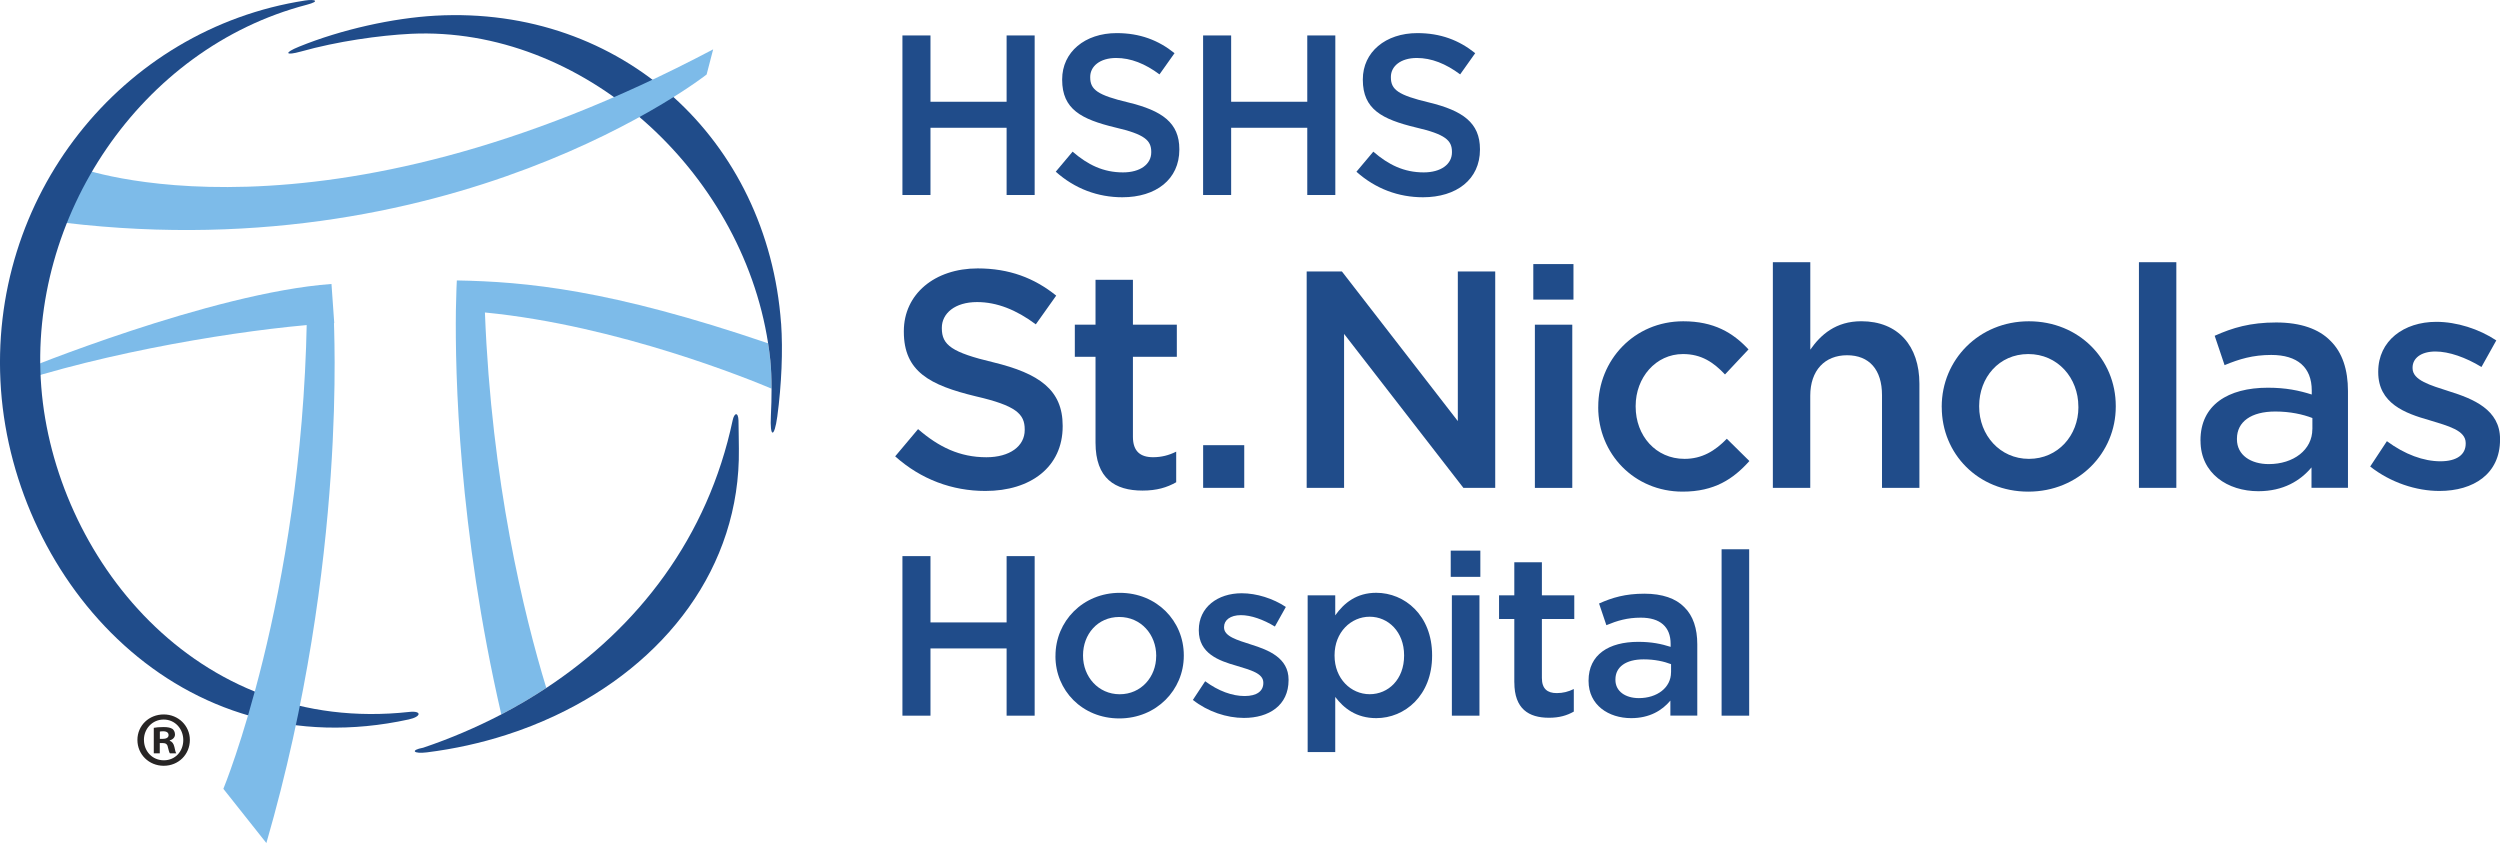 <?xml version="1.0" encoding="UTF-8"?>
<svg id="Layer_1" data-name="Layer 1" xmlns="http://www.w3.org/2000/svg" viewBox="0 0 588.19 198.36">
  <defs>
    <style>
      .cls-1 {
        fill: #204c8a;
      }

      .cls-2 {
        fill: #7dbbe9;
      }

      .cls-3 {
        fill: #272525;
      }
    </style>
  </defs>
  <g>
    <path class="cls-1" d="m212.32,8.34h6.6v15.6h17.91v-15.6h6.6v37.54h-6.6v-15.82h-17.91v15.82h-6.6V8.34Z"/>
    <path class="cls-1" d="m248.39,40.4l3.97-4.72c3.59,3.11,7.24,4.88,11.85,4.88,4.08,0,6.65-1.93,6.65-4.72v-.11c0-2.68-1.5-4.13-8.47-5.74-7.99-1.93-12.49-4.29-12.49-11.21v-.11c0-6.43,5.36-10.88,12.82-10.88,5.47,0,9.81,1.66,13.62,4.72l-3.54,4.99c-3.38-2.52-6.76-3.86-10.19-3.86-3.86,0-6.11,1.98-6.11,4.45v.11c0,2.9,1.72,4.18,8.96,5.9,7.94,1.93,12.01,4.77,12.01,10.99v.11c0,7.02-5.52,11.21-13.41,11.21-5.74,0-11.15-1.98-15.66-6.01Z"/>
    <path class="cls-1" d="m283.06,8.34h6.6v15.6h17.91v-15.6h6.6v37.54h-6.6v-15.82h-17.91v15.82h-6.6V8.34Z"/>
    <path class="cls-1" d="m319.14,40.4l3.97-4.72c3.59,3.11,7.24,4.88,11.85,4.88,4.08,0,6.65-1.93,6.65-4.72v-.11c0-2.68-1.5-4.13-8.48-5.74-7.99-1.93-12.49-4.29-12.49-11.21v-.11c0-6.43,5.36-10.88,12.82-10.88,5.47,0,9.81,1.66,13.62,4.72l-3.54,4.99c-3.38-2.52-6.76-3.86-10.19-3.86-3.86,0-6.11,1.98-6.11,4.45v.11c0,2.9,1.72,4.18,8.95,5.9,7.94,1.93,12.01,4.77,12.01,10.99v.11c0,7.02-5.52,11.21-13.41,11.21-5.74,0-11.15-1.98-15.66-6.01Z"/>
    <path class="cls-1" d="m210.62,107.36l5.38-6.4c4.87,4.22,9.82,6.62,16.07,6.62,5.53,0,9.02-2.62,9.02-6.4v-.15c0-3.64-2.04-5.6-11.49-7.78-10.84-2.62-16.95-5.82-16.95-15.2v-.14c0-8.73,7.27-14.76,17.38-14.76,7.42,0,13.31,2.25,18.47,6.4l-4.8,6.76c-4.58-3.42-9.16-5.24-13.82-5.24-5.24,0-8.29,2.69-8.29,6.04v.14c0,3.93,2.33,5.67,12.14,8,10.76,2.62,16.29,6.47,16.29,14.91v.15c0,9.53-7.49,15.2-18.18,15.2-7.78,0-15.13-2.69-21.24-8.15Z"/>
    <path class="cls-1" d="m257.75,104.16v-20.22h-4.87v-7.56h4.87v-10.55h8.8v10.55h10.33v7.56h-10.33v18.83c0,3.42,1.75,4.8,4.73,4.8,1.96,0,3.71-.44,5.45-1.31v7.2c-2.18,1.24-4.58,1.96-7.93,1.96-6.47,0-11.05-2.84-11.05-11.27Z"/>
    <path class="cls-1" d="m283.07,104.74h9.67v10.04h-9.67v-10.04Z"/>
    <path class="cls-1" d="m307.43,63.87h8.29l27.27,35.2v-35.2h8.8v50.91h-7.49l-28.07-36.22v36.22h-8.8v-50.91Z"/>
    <path class="cls-1" d="m360.75,62.13h9.45v8.36h-9.45v-8.36Zm.37,14.26h8.8v38.4h-8.8v-38.4Z"/>
    <path class="cls-1" d="m376.03,95.8v-.14c0-10.91,8.44-20.07,20-20.07,7.2,0,11.71,2.69,15.35,6.62l-5.53,5.89c-2.69-2.84-5.53-4.8-9.89-4.8-6.4,0-11.13,5.53-11.13,12.22v.15c0,6.84,4.73,12.29,11.49,12.29,4.15,0,7.2-1.89,9.96-4.73l5.31,5.24c-3.78,4.22-8.22,7.2-15.71,7.2-11.42,0-19.86-8.94-19.86-19.85Z"/>
    <path class="cls-1" d="m417.12,61.69h8.8v20.58c2.47-3.56,6.04-6.69,12-6.69,8.66,0,13.67,5.82,13.67,14.69v24.51h-8.8v-21.82c0-5.96-2.98-9.38-8.22-9.38s-8.66,3.56-8.66,9.53v21.67h-8.8v-53.09Z"/>
    <path class="cls-1" d="m456.84,95.8v-.14c0-10.98,8.73-20.07,20.51-20.07s20.44,8.94,20.44,19.93v.15c0,10.91-8.73,20-20.58,20s-20.36-8.94-20.36-19.85Zm32.15,0v-.14c0-6.76-4.87-12.36-11.78-12.36s-11.56,5.53-11.56,12.22v.15c0,6.69,4.87,12.29,11.71,12.29s11.64-5.53,11.64-12.14Z"/>
    <path class="cls-1" d="m503.24,61.69h8.8v53.09h-8.8v-53.09Z"/>
    <path class="cls-1" d="m517.72,103.73v-.15c0-8.29,6.47-12.36,15.85-12.36,4.29,0,7.35.66,10.33,1.6v-.94c0-5.45-3.35-8.37-9.53-8.37-4.29,0-7.49.95-10.98,2.4l-2.33-6.91c4.22-1.89,8.37-3.13,14.48-3.13,5.74,0,10.03,1.53,12.73,4.29,2.84,2.76,4.15,6.84,4.15,11.85v22.76h-8.58v-4.8c-2.62,3.13-6.62,5.6-12.51,5.6-7.2,0-13.6-4.15-13.6-11.86Zm26.33-2.76v-2.62c-2.25-.87-5.24-1.53-8.73-1.53-5.67,0-9.02,2.4-9.02,6.4v.15c0,3.71,3.27,5.82,7.49,5.82,5.82,0,10.25-3.35,10.25-8.22Z"/>
    <path class="cls-1" d="m557.65,109.76l3.93-5.96c4.22,3.13,8.66,4.73,12.58,4.73s5.96-1.6,5.96-4.15v-.15c0-2.98-4.07-4-8.58-5.38-5.67-1.6-12-3.93-12-11.27v-.15c0-7.27,6.03-11.71,13.67-11.71,4.8,0,10.03,1.67,14.11,4.37l-3.49,6.25c-3.71-2.25-7.63-3.64-10.83-3.64-3.42,0-5.38,1.6-5.38,3.78v.15c0,2.84,4.15,4,8.65,5.45,5.6,1.75,11.93,4.29,11.93,11.2v.15c0,8.08-6.25,12.08-14.26,12.08-5.45,0-11.49-1.97-16.29-5.75Z"/>
    <path class="cls-1" d="m212.32,130.84h6.6v15.6h17.91v-15.6h6.6v37.54h-6.6v-15.82h-17.91v15.82h-6.6v-37.54Z"/>
    <path class="cls-1" d="m248.33,154.38v-.1c0-8.1,6.44-14.8,15.12-14.8s15.07,6.59,15.07,14.69v.11c0,8.04-6.44,14.75-15.18,14.75s-15.02-6.6-15.02-14.64Zm23.7,0v-.1c0-4.99-3.59-9.12-8.69-9.12s-8.53,4.07-8.53,9.01v.11c0,4.93,3.59,9.06,8.63,9.06s8.58-4.08,8.58-8.96Z"/>
    <path class="cls-1" d="m280.65,164.68l2.9-4.4c3.11,2.31,6.38,3.48,9.28,3.48s4.4-1.18,4.4-3.05v-.11c0-2.2-3.01-2.95-6.33-3.97-4.18-1.18-8.85-2.9-8.85-8.31v-.1c0-5.36,4.45-8.64,10.08-8.64,3.54,0,7.4,1.23,10.4,3.22l-2.58,4.61c-2.73-1.66-5.63-2.68-7.99-2.68-2.52,0-3.97,1.18-3.97,2.79v.11c0,2.09,3.06,2.95,6.38,4.02,4.13,1.29,8.8,3.16,8.8,8.26v.1c0,5.96-4.61,8.9-10.51,8.9-4.02,0-8.47-1.45-12.01-4.24Z"/>
    <path class="cls-1" d="m307.66,140.06h6.49v4.72c2.09-2.95,5.04-5.31,9.65-5.31,6.65,0,13.14,5.25,13.14,14.69v.11c0,9.38-6.43,14.69-13.14,14.69-4.72,0-7.67-2.36-9.65-4.99v12.98h-6.49v-36.9Zm22.69,14.21v-.11c0-5.47-3.7-9.06-8.1-9.06s-8.26,3.64-8.26,9.06v.11c0,5.41,3.86,9.06,8.26,9.06s8.1-3.49,8.1-9.06Z"/>
    <path class="cls-1" d="m341.32,129.55h6.97v6.17h-6.97v-6.17Zm.27,10.51h6.49v28.32h-6.49v-28.32Z"/>
    <path class="cls-1" d="m356.28,160.55v-14.91h-3.59v-5.58h3.59v-7.77h6.49v7.77h7.62v5.58h-7.62v13.89c0,2.52,1.29,3.54,3.49,3.54,1.45,0,2.73-.32,4.02-.96v5.31c-1.61.91-3.38,1.45-5.84,1.45-4.77,0-8.15-2.09-8.15-8.31Z"/>
    <path class="cls-1" d="m373.75,160.23v-.11c0-6.11,4.77-9.11,11.69-9.11,3.16,0,5.42.48,7.62,1.18v-.7c0-4.02-2.47-6.17-7.02-6.17-3.16,0-5.53.7-8.1,1.77l-1.72-5.1c3.11-1.39,6.17-2.31,10.67-2.31,4.24,0,7.4,1.13,9.38,3.16,2.09,2.04,3.06,5.04,3.06,8.74v16.79h-6.33v-3.54c-1.93,2.31-4.88,4.13-9.22,4.13-5.31,0-10.03-3.06-10.03-8.74Zm19.41-2.04v-1.93c-1.66-.64-3.86-1.13-6.44-1.13-4.18,0-6.65,1.77-6.65,4.72v.11c0,2.74,2.41,4.29,5.52,4.29,4.29,0,7.56-2.47,7.56-6.06Z"/>
    <path class="cls-1" d="m405.05,129.23h6.49v39.15h-6.49v-39.15Z"/>
  </g>
  <path class="cls-2" d="m181.23,84.74c-.15-1.33-.31-2.65-.52-3.97-37.31-12.71-57.05-14.49-73.23-14.79h0s0,.05,0,.05c-.01.2-.15,2.66-.22,7-.19,14.74.58,51.26,10.68,95.05,3.65-1.9,7.18-3.98,10.59-6.23-5.23-17.13-12.9-48.47-14.44-88.33,31.43,3.06,62.79,15.95,67.43,17.92,0-2.44-.09-4.75-.29-6.7"/>
  <path class="cls-1" d="m183.77,76.12C180.63,32.88,146.32,1.25,102.43,3.69c-9.91.55-22.09,3.23-32.07,7.29-3.58,1.45-3.31,2.19.49,1.13,8.45-2.37,18.38-3.79,25.86-4.16,40.15-1.86,77.69,32.01,84.01,72.82.21,1.32.38,2.63.52,3.97.2,1.95.29,4.26.29,6.7,0,2.06-.04,4.21-.16,6.38-.27,5.21.81,5.31,1.51.16,1.01-7.49,1.34-15.53.9-21.87"/>
  <path class="cls-1" d="m99.56,175.92c-3.11.57-2.33,1.5.91,1.09,6.44-.81,12.67-2.19,18.61-4.1,3.99-1.27,7.84-2.8,11.53-4.53,25.85-12.12,43.6-34.91,43.23-62.78-.03-1.62-.03-4.16-.09-6.64-.06-2.11-.99-1.87-1.37-.09-5.83,27.57-22.25,48.76-43.85,62.99-3.41,2.25-6.95,4.33-10.59,6.23-5.88,3.06-12.03,5.69-18.38,7.83"/>
  <path class="cls-2" d="m18.41,39.41s56.52,21.31,149.38-27.8l-1.54,5.92S106.09,64.92,10.81,51.84l7.6-12.43Z"/>
  <path class="cls-2" d="m77.98,66.81c-28.25,2.07-73.13,20.48-73.13,20.48l.48,2.18c25.36-7.91,57.03-12.62,73.31-13.45l-.65-9.21Z"/>
  <path class="cls-1" d="m96.29,167.5c-50.64,5.56-83.5-37.02-86.58-76.46C6.58,51.14,33.01,11.36,72.14,1.13c3.38-.89,1.9-1.36-.35-1.01C28.51,6.81-3.04,46.42.23,91.68c3.26,45.08,42,89.36,95.92,77.59,3.03-.65,3.15-2.1.13-1.77"/>
  <path class="cls-2" d="m52.55,185.6s18.38-44.48,19.63-110.03l6.39-.32c-.18.34,3.45,56.23-15.9,123.1l-10.12-12.76Z"/>
  <path class="cls-3" d="m44.67,174.09c0,3.41-2.67,6.08-6.15,6.08s-6.19-2.67-6.19-6.08,2.74-6,6.19-6,6.15,2.67,6.15,6Zm-10.8,0c0,2.67,1.98,4.79,4.68,4.79s4.57-2.12,4.57-4.76-1.94-4.83-4.61-4.83-4.65,2.16-4.65,4.79Zm3.7,3.15h-1.39v-6c.55-.11,1.32-.18,2.31-.18,1.13,0,1.65.18,2.09.44.33.25.59.73.59,1.32,0,.66-.51,1.17-1.24,1.39v.07c.58.22.91.66,1.1,1.46.18.91.29,1.28.44,1.5h-1.5c-.18-.22-.29-.77-.48-1.47-.11-.66-.48-.95-1.24-.95h-.66v2.42Zm.04-3.4h.66c.77,0,1.39-.26,1.39-.88,0-.55-.4-.91-1.28-.91-.37,0-.62.04-.77.07v1.72Z"/>
</svg>